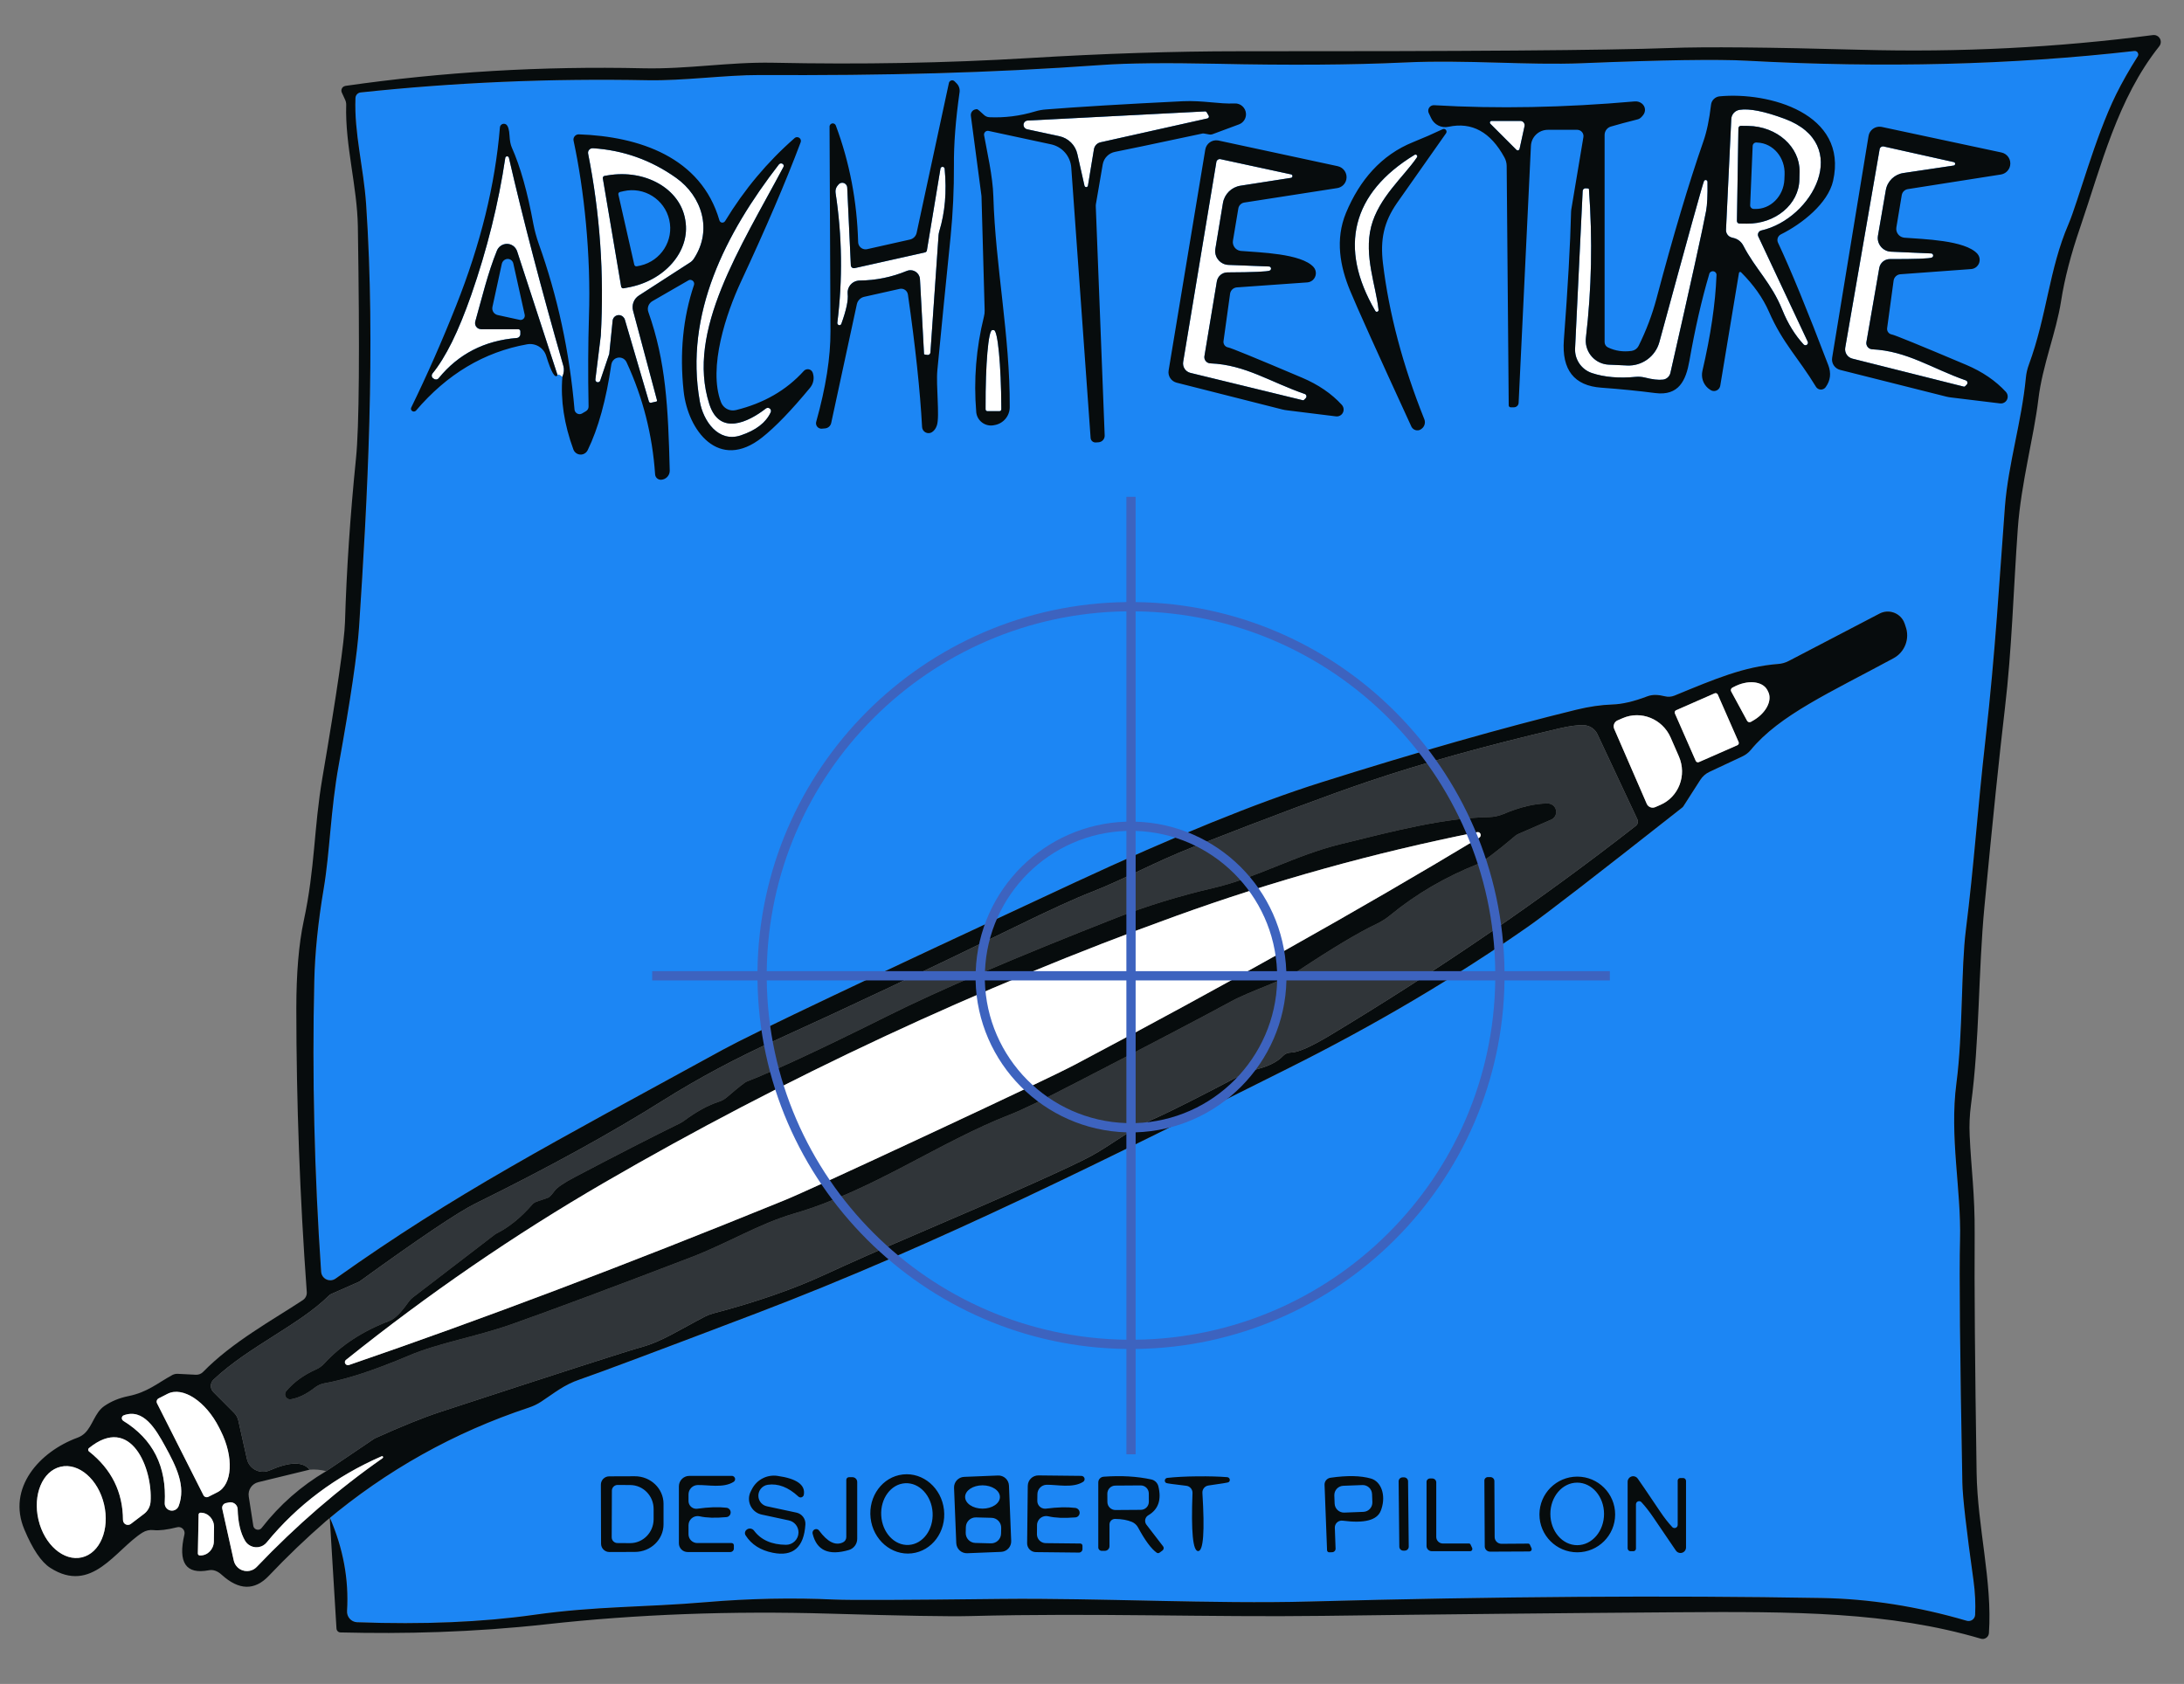 <?xml version="1.0" encoding="UTF-8"?>
<svg id="Calque_1" xmlns="http://www.w3.org/2000/svg" version="1.1" viewBox="0 0 236 182">
  <rect x="0" y="0" width="236" height="182" fill="#808080" stroke="none"/>
  <!-- Generator: Adobe Illustrator 29.8.2, SVG Export Plug-In . SVG Version: 2.1.1 Build 3)  -->
  <defs>
    <style>
      .st0 {
        fill: #303539;
      }

      .st1 {
        fill: #070c0d;
      }

      .st2 {
        fill: #1c86f4;
      }

      .st3 {
        fill: #3d63bf;
      }

      .st4 {
        fill: #fff;
      }
    </style>
  </defs>
  <path class="st2" d="M231.06,5.84c.01.09-.01.18-.06.25-.91,1.43-1.69,2.81-2.35,4.14-2.29,4.67-4.1,11.58-5.13,13.99-2.11,4.89-2.32,9.86-4.28,15.18-.17.46-.28.95-.33,1.45-.45,4.72-1.9,9.28-2.26,13.9-.6,7.94-1.03,15.71-2.09,25.07-.89,7.86-1.25,13.7-2.13,20.68-.53,4.16-.31,11.15-1.02,16.56-.77,5.8.53,11.55.39,16.93-.09,3.64-.01,12.39.25,26.26.03,1.5.43,5.01,1.2,10.54.18,1.3.24,2.55.18,3.74-.02.39-.36.69-.75.67-.05-.01-.11-.01-.16-.03-5.31-1.55-10.53-2.37-15.67-2.46-16.74-.29-35.18-.17-55.33.38-10.47.28-22.73-.39-33.35-.28-10.41.12-16.39.14-17.94.07-4.59-.21-9.24-.12-13.95.28-6.71.57-11.77.41-18.59,1.37-5.59.79-11.96,1.06-19.09.8-.63-.02-1.12-.55-1.1-1.19v-.03c.21-3.39-.41-6.75-1.85-10.06,6.44-5.34,13.61-9.31,21.52-11.93.46-.15.91-.37,1.32-.64,1.45-.95,2.43-1.81,4.18-2.4,2.04-.7,8.4-3.08,19.09-7.15,19.68-7.49,38.44-16.97,57.45-26.47,9.34-4.67,17.99-9.78,25.95-15.34,1.88-1.31,7.41-5.59,16.59-12.82.07-.05.12-.1.16-.17l1.82-2.84c.24-.38.58-.68.99-.87l3.56-1.67c.35-.16.66-.4.9-.69,3.11-3.79,8.6-6.22,15.45-9.93,1.22-.67,1.77-2.13,1.28-3.44l-.08-.25c-.32-1.02-1.41-1.58-2.43-1.25-.1.03-.2.07-.29.12l-9.83,5.13c-.36.18-.74.29-1.13.32-3.72.29-6.79,1.6-11.21,3.42-.33.14-.7.16-1.05.07-.66-.16-1.28-.22-1.89.01-1.45.55-2.7.85-3.77.88-1.21.04-2.5.23-3.87.56-8.03,1.97-17.24,4.59-27.63,7.87-6.93,2.19-15.79,5.79-26.59,10.81-22.15,10.29-34.81,16.31-37.99,18.05-18.75,10.27-28.84,15.49-41.89,24.76-.45.32-1.06.21-1.38-.24-.11-.14-.17-.32-.18-.5-.73-10.71-.98-21.17-.74-31.4.07-3.06.41-6.4,1.02-10.02.66-3.91.75-8.56,1.62-13.34,1.28-7.09,2.01-12.07,2.2-14.94.91-13.82,1.8-30.27.76-45.7-.28-4-1.3-7.66-1.15-11.46.01-.31.25-.57.56-.6,10.19-1.09,20.54-1.53,31.03-1.32,3.86.07,8.43-.57,12.02-.56,13.78.06,24.71-.21,37.06-1.09,2.83-.2,6.94-.24,12.35-.13,7.86.17,14.66.13,20.39-.14,6.65-.31,13.24.32,19.16.08,8.69-.35,14.61-.44,17.78-.27,14.73.8,28.69.45,41.87-1.05.21-.03.4.12.43.33Z"/>
  <path class="st1" d="M35.63,164c1.453,3.333,2.077,6.703,1.87,10.11-.039.634.438,1.179,1.067,1.218.011,0,.022.001.033.002,7.133.26,13.497-.007,19.09-.8,6.82-.96,11.88-.8,18.59-1.37,4.713-.4,9.363-.493,13.95-.28,1.553.073,7.533.05,17.94-.07,10.62-.11,22.88.56,33.35.28,20.147-.547,38.59-.673,55.33-.38,5.14.087,10.363.907,15.67,2.46.376.111.771-.104.882-.48.015-.052.025-.106.028-.16.06-1.193,0-2.44-.18-3.74-.773-5.527-1.173-9.04-1.2-10.54-.26-13.867-.343-22.62-.25-26.26.14-5.38-1.16-11.13-.39-16.93.71-5.41.49-12.4,1.02-16.56.88-6.98,1.24-12.82,2.13-20.68,1.06-9.36,1.49-17.13,2.09-25.07.36-4.62,1.81-9.18,2.26-13.9.046-.498.157-.985.33-1.45,1.96-5.32,2.17-10.29,4.28-15.18,1.03-2.41,2.84-9.32,5.13-13.99.66-1.333,1.443-2.713,2.35-4.14.112-.177.059-.412-.118-.524-.075-.047-.164-.067-.252-.056-13.18,1.5-27.137,1.85-41.87,1.05-3.167-.173-9.093-.083-17.78.27-5.92.24-12.51-.39-19.16-.08-5.733.267-12.53.313-20.39.14-5.407-.113-9.523-.07-12.35.13-12.35.88-23.28,1.15-37.06,1.09-3.59-.01-8.16.63-12.02.56-10.493-.207-20.837.233-31.03,1.32-.309.034-.547.289-.56.6-.15,3.8.87,7.46,1.15,11.46,1.04,15.43.15,31.88-.76,45.7-.187,2.873-.92,7.853-2.2,14.94-.87,4.78-.96,9.43-1.62,13.34-.613,3.62-.953,6.96-1.02,10.02-.24,10.227.007,20.693.74,31.4.037.545.51.957,1.055.92.182-.012.356-.075.505-.18,13.05-9.27,23.14-14.49,41.89-24.76,3.18-1.74,15.843-7.757,37.99-18.05,10.8-5.02,19.663-8.623,26.59-10.81,10.387-3.28,19.597-5.903,27.63-7.87,1.367-.333,2.657-.52,3.87-.56,1.067-.033,2.323-.327,3.77-.88.61-.23,1.23-.17,1.89-.01.35.091.719.066,1.05-.07,4.42-1.82,7.49-3.13,11.21-3.42.389-.026.774-.135,1.13-.32l9.83-5.13c.948-.487,2.112-.113,2.598.836.049.095.089.193.122.294l.08.25c.486,1.308-.059,2.773-1.28,3.44-6.85,3.71-12.34,6.14-15.45,9.93-.244.29-.551.525-.9.69l-3.56,1.67c-.405.189-.749.491-.99.87l-1.82,2.84c-.04.066-.094.124-.16.17-9.18,7.233-14.71,11.507-16.59,12.82-7.96,5.56-16.61,10.673-25.95,15.34-19.01,9.5-37.77,18.98-57.45,26.47-10.687,4.067-17.05,6.45-19.09,7.15-1.75.59-2.73,1.45-4.18,2.4-.411.272-.855.487-1.32.64-8.087,2.68-15.403,6.773-21.95,12.28-2.14,1.86-4.197,3.83-6.17,5.91-1.533,1.613-3.23,1.577-5.09-.11-.46-.42-.927-.583-1.4-.49-2.473.473-3.35-.82-2.63-3.88.076-.351-.143-.697-.488-.774-.096-.021-.196-.02-.292.004-1.093.273-1.943.377-2.55.31-.42-.052-.847.043-1.21.27-2.92,1.85-5.46,6.7-9.97,3.8-.967-.627-1.897-2.007-2.79-4.14-1.89-4.48,1.63-8.41,5.75-9.92.29-.106.556-.269.78-.48.85-.81,1.09-2.23,2.1-2.93.753-.52,1.623-.88,2.61-1.08,2.07-.42,3.12-1.39,4.75-2.28.177-.092.373-.137.57-.13l1.98.1c.293.012.577-.1.78-.31,3.17-3.25,7.58-5.64,10.78-7.76.285-.192.445-.52.42-.86-.747-10.267-1.123-20.48-1.13-30.64,0-3.827.267-6.987.8-9.48,1.24-5.75,1.08-9.99,2.02-15.48,1.567-9.18,2.38-14.787,2.44-16.82.167-5.62.563-11.523,1.19-17.71.34-3.313.407-11.657.2-25.03-.07-4.35-1.39-8.77-1.26-13.15.007-.204-.038-.406-.13-.59l-.34-.74c-.123-.253-.013-.559.246-.683.049-.023.101-.039.154-.047,10.527-1.513,21.243-2.147,32.15-1.9,4.85.11,9.24-.69,14.03-.6,9.56.2,18.757.033,27.59-.5,8.153-.493,15.753-.74,22.8-.74,24.38.013,39.883-.103,46.51-.35,3.873-.147,10.757-.083,20.65.19,10.68.293,21.207-.237,31.58-1.59.411-.051.786.241.836.652.025.199-.032.4-.156.558-4.53,5.69-6.26,12.89-8.56,19.61-1,2.913-1.683,5.553-2.05,7.92-.54,3.45-2.02,6.94-2.46,10.65-.48,4.03-1.87,9.05-2.22,13.96-.49,6.93-.64,13.04-1.39,19.39-.593,5.02-1.33,12.157-2.21,21.41-.68,7.14-.52,14.51-1.46,21.47-.146,1.098-.193,2.206-.14,3.31.16,3.62.57,6.29.54,10.68-.04,5.527.03,14.117.21,25.77.09,5.87,1.72,11.79,1.33,17.34-.03.374-.359.653-.733.623-.043-.004-.086-.011-.127-.023-9.9-2.92-20.22-2.95-32.81-2.86-12.88.093-25.657.223-38.33.39-12.27.16-24.57-.33-38.06.02-2.24.06-7.307-.027-15.2-.26-10.693-.313-20.903.07-30.63,1.15-7.96.88-15.44,1.05-22.24.88-.228-.005-.415-.187-.43-.42l-.73-12.01ZM187.07,74.73l1.72,3.17c.079.141.256.195.4.12l.14-.08c1.474-.797,2.244-2.233,1.72-3.21l-.08-.16c-.529-.975-2.154-1.118-3.63-.32l-.14.07c-.148.074-.208.254-.134.403.001.002.003.005.004.007ZM185.621,75.069c-.058-.131-.211-.191-.343-.133h0l-4.157,1.825c-.132.058-.191.211-.134.343,0,0,0,0,0,0l2.251,5.128c.058.131.211.191.343.134h0l4.157-1.825c.132-.058.191-.211.134-.343,0,0,0,0,0,0l-2.251-5.128ZM174.43,78.78l3.51,8.08c.149.357.559.525.916.376.005-.002.01-.004.014-.006l.55-.24c1.985-.863,2.88-3.204,2-5.23l-.89-2.04c-.883-2.024-3.206-2.964-5.19-2.1l-.55.24c-.353.155-.514.567-.36.92ZM33.45,158.84l-5.54,1.35c-.695.168-1.144.844-1.03,1.55l.49,3.16c.043.278.304.469.582.425.13-.02.248-.09.328-.195,1.933-2.487,4.257-4.53,6.97-6.13l5.16-3.49c.033-.026.067-.047.1-.06,2.907-1.313,5.26-2.263,7.06-2.85,12.953-4.247,20.24-6.593,21.86-7.04,2.06-.57,4-1.83,6.71-3.25.279-.146.578-.264.89-.35,4.673-1.227,8.713-2.63,12.12-4.21,2.8-1.293,6.033-2.723,9.7-4.29,10.533-4.507,16.883-7.347,19.05-8.52,2.03-1.09,4.34-2.94,6.71-3.98,1.853-.82,5.127-2.47,9.82-4.95.298-.159.615-.274.94-.34,1.533-.34,2.623-.857,3.27-1.55.218-.23.521-.36.84-.36.767,0,2.217-.643,4.35-1.93,11.84-7.14,22.82-14.667,32.94-22.58.21-.164.276-.455.16-.7l-4.31-9.19c-.269-.577-.84-.955-1.48-.98-.653-.027-1.527.087-2.62.34-8.16,1.92-15.083,3.847-20.77,5.78-4.26,1.447-10.517,3.787-18.77,7.02-4.38,1.72-7.42,3.48-11.06,4.9-1.753.68-4.503,1.937-8.25,3.77-9.147,4.48-17.78,8.563-25.9,12.25-4.307,1.96-8.32,4.107-12.04,6.44-5.64,3.553-12.433,7.29-20.38,11.21-1.833.9-5.997,3.7-12.49,8.4-.026.02-.057.037-.09.05l-2.99,1.32c-.086.04-.164.094-.23.16-3.23,3.2-8.67,5.5-12.47,9.08-.378.356-.399.947-.048,1.322.009.01.018.019.028.028l2.23,2.24c.229.228.388.516.46.83l.93,4.15c.211.96,1.16,1.568,2.12,1.357.113-.025.224-.061.33-.107,2.18-.953,3.62-.98,4.32-.08ZM16.97,151.67l5.01,9.92c.098.198.337.28.536.182.001,0,.003-.001.004-.002l.97-.49c1.632-.829,1.793-3.8.36-6.64l-.17-.34c-1.434-2.846-3.926-4.485-5.564-3.663-.002,0-.004.002-.006.003l-.96.49c-.198.098-.28.337-.182.536,0,.001.001.003.002.004ZM13.32,153.56c3.207,1.973,4.7,4.937,4.48,8.89-.021.43.311.796.741.817.339.016.65-.189.769-.507.8-2.14-.26-4.26-1.48-6.48-1.01-1.84-2.33-4.09-4.45-3.32-.173.059-.262.249-.199.425.026.072.075.133.139.175ZM15.56,163.62c.419-.317.678-.803.71-1.33.24-3.56-2.11-9.49-6.66-5.78-.097.082-.11.227-.028.324.011.013.024.025.038.036,2.433,1.92,3.657,4.39,3.67,7.41.001.293.24.529.532.528.115,0,.226-.038.318-.108l1.42-1.08ZM41.35,157.59c.05-.041.061-.116.025-.168-.031-.044-.087-.058-.135-.032-4.967,2.167-9.107,5.27-12.42,9.31-.5.612-1.401.702-2.012.202-.131-.107-.242-.237-.328-.382-.493-.833-.76-1.97-.8-3.41-.012-.425-.37-.759-.801-.747-.047.001-.093.007-.139.017l-.33.07c-.28.064-.455.342-.392.622,0,.003.001.005.002.008l1.24,5.58c.176.787.957,1.282,1.744,1.106.281-.063.537-.208.736-.416,4.3-4.507,8.837-8.427,13.61-11.76ZM6.551,158.523c-1.957.459-3.03,3.024-2.395,5.728.634,2.705,2.735,4.525,4.692,4.066,1.957-.459,3.03-3.024,2.395-5.728-.634-2.705-2.735-4.525-4.692-4.066ZM21.46,163.7l-.08,4.19c-.006.116.084.214.2.22.003,0,.007,0,.01,0h.04c.801.016,1.463-.661,1.48-1.511,0-.003,0-.006,0-.009l.02-1.54c.012-.847-.622-1.544-1.42-1.56h-.04c-.116,0-.21.094-.21.21Z"/>
  <path class="st4" d="M108.2,44.04v.2c0,.11-.09.2-.2.2h-1.3c-.11,0-.2-.09-.2-.2v-.24c-.02-4.61.3-8.34.72-8.32h.18c.42.02.78,3.76.8,8.36ZM195.208,37.288c.135-.062.195-.223.132-.358l-5.34-11.37c-.012-.027-.022-.055-.029-.084-.06-.253.096-.506.349-.566,5.55-1.25,9.91-9.33,2.53-12.07-2.193-.813-3.817-1.137-4.87-.97-.5.076-.876.49-.9.99l-.57,11.98c-.016.389.243.735.62.83.2.053.31.083.33.09.391.128.718.404.91.77,1.31,2.54,3.04,4.03,4.22,6.95.6,1.487,1.37,2.737,2.31,3.75.08.083.203.106.308.058ZM188.12,13.6l.78.01s.006,0,.009,0c3.109.05,5.594,2.266,5.551,4.95l-.02.84c-.043,2.681-2.594,4.816-5.7,4.77l-.78-.01h0c-.149,0-.27-.121-.27-.27l.16-10.02c0-.149.121-.27.27-.27ZM114.47,14.72c.973.206,1.736.965,1.95,1.94l.77,3.42c.018.07.075.124.146.138.103.021.203-.045.224-.148l.65-3.94c.061-.369.341-.666.71-.75l11.55-2.58c.023-.004.045-.013.066-.025.094-.058.123-.185.064-.285l-.21-.36c-.038-.062-.108-.097-.18-.09l-19.16.99c-.217.006-.399.16-.441.372-.052.256.115.511.371.568l3.49.75ZM163.959,16.247c.107.026.215-.04.241-.147l.54-2.47c.006-.03.009-.06.009-.091,0-.26-.205-.47-.459-.469h-3.11c-.051-.002-.1.019-.136.056-.069.072-.066.186.006.254l2.82,2.82c.025.023.056.039.089.047ZM204.32,27.2c-.061-.003-.123-.01-.183-.02-.805-.139-1.346-.905-1.207-1.71l.85-4.93c.168-.958.934-1.7,1.9-1.84l5.44-.81c.071-.014.128-.068.146-.138.027-.102-.034-.205-.136-.232l-7.58-1.69c-.008-.002-.016-.003-.024-.004-.202-.029-.389.107-.416.304l-3.72,21.46c-.084.53.25,1.037.77,1.17l12.06,3.03c.044.007.089-.008.12-.04l.18-.18c.032-.032.056-.071.071-.114.048-.146-.028-.301-.171-.346-3.7-1.3-6.35-3.18-10.11-3.36-.023-.001-.046-.003-.068-.007-.366-.056-.617-.397-.562-.763l1.39-8.01c.093-.562.581-.973,1.15-.97,2.787.007,4.3-.05,4.54-.17.085-.038.139-.123.136-.216-.004-.127-.109-.227-.236-.224l-4.34-.19ZM63.94,16.03c.02-.01.04-.01.06,0-.04-.01-.08,0-.11.02.01-.01.03-.02.05-.02ZM74.99,27.94c-.11.18-.26.33-.44.44l-5.51,3.56c-.55.35-.8,1.02-.63,1.65l2.59,9.69c.01.05-.02.11-.08.12l-.57.13c-.1.02-.2-.04-.23-.13l-2.6-8.86c-.03-.1-.08-.19-.15-.25-.02-.03-.05-.07-.09-.09-.05-.04-.1-.07-.16-.09-.06-.03-.12-.05-.19-.05-.06-.01-.12-.01-.19.01-.02,0-.04,0-.06.01q-.01,0-.02.01c-.06.02-.1.04-.15.07-.01,0-.03.01-.04.03-.04.03-.09.06-.12.11-.04.05-.08.11-.1.17-.03.06-.04.12-.05.19l-.36,3.54v.03l-.97,2.87c-.03.15-.18.24-.33.21-.14-.04-.23-.18-.2-.33l.52-4.21v-.01l.06-.48c.37-6.63-.08-13.19-1.37-19.68-.01-.06-.01-.12,0-.17,0-.05.02-.08.04-.12.01-.05.04-.09.08-.12.02-.04.06-.07.09-.08.02-.02.03-.03.05-.03.02-.02.05-.03.08-.03.03-.02.07-.03.11-.02.02-.01.04-.01.06-.01,3.29.21,6.3,1.28,9.01,3.21,2.78,1.98,3.94,5.63,1.92,8.71ZM74.06,23.84l-.02-.12c-.56-3.32-4.3-5.45-8.35-4.77l-.36.06c-.12.02-.21.14-.19.26l1.98,11.7c.02.12.14.21.26.19l.37-.07c4.05-.69,6.87-3.93,6.31-7.25ZM153.11,17.01c.048-.065.05-.154.004-.221-.059-.087-.178-.109-.264-.049-3.38,2.067-5.433,4.533-6.16,7.4-.72,2.867-.083,6.013,1.91,9.44.036.09.134.14.227.114.101-.028.161-.133.133-.234-.26-2.5-1.59-5.79-.8-8.95.8-3.15,3.54-5.42,4.95-7.5ZM60.88,39.56c-2.387-8.32-4.35-15.827-5.89-22.52-.021-.075-.083-.131-.16-.144-.109-.018-.212.055-.23.164-.733,4.927-1.963,9.877-3.69,14.85-1.367,3.913-2.76,6.733-4.18,8.46,0,0,0,0,0,0-.124.156-.101.379.05.499l.09.06c.161.131.396.108.53-.05,2.133-2.62,4.947-4.07,8.44-4.35.22-.016.391-.199.39-.42v-.3c0-.127-.103-.23-.23-.23h-4c-.063,0-.125-.008-.185-.025-.351-.099-.554-.464-.455-.815.69-2.43,1.35-5.24,2.34-7.66.129-.319.393-.565.721-.67.61-.196,1.263.14,1.459.75l4.37,13.39c.06-.133.233-.073.52.18.173-.433.21-.823.11-1.17ZM137.346,29.024c-.004-.127-.109-.227-.236-.224l-4.37-.17c-.061-.002-.121-.009-.181-.018-.812-.133-1.362-.9-1.229-1.712l.82-4.96c.162-.966.928-1.72,1.9-1.87l5.46-.85c.071-.014.128-.068.146-.138.027-.102-.034-.205-.136-.232l-7.64-1.65s-.009-.002-.013-.002c-.201-.034-.393.101-.427.302l-3.59,21.62c-.084.539.255,1.052.78,1.18l12.16,2.96c.044.007.089-.008.12-.04l.18-.18c.032-.032.056-.071.071-.114.049-.146-.028-.301-.171-.346-3.74-1.29-6.42-3.16-10.2-3.31-.03,0-.06-.004-.089-.009-.365-.061-.611-.406-.551-.771l1.34-8.07c.093-.567.581-.982,1.15-.98,2.807-.013,4.33-.08,4.57-.2.085-.038.139-.123.136-.216ZM83.238,44.204c-.117-.147-.331-.171-.478-.054-1.9,1.48-5,2.98-6.11-.47-2.54-7.91,3.36-16.9,8.01-25.64.062-.111.027-.251-.08-.32l-.01-.01c-.133-.091-.314-.06-.41.07-5.76,7.45-10.22,16.15-8.54,25.61.37,2.09,1.98,4.47,4.41,3.67,1.66-.553,2.743-1.387,3.25-2.5.055-.117.039-.255-.042-.356ZM101.42,25.42c.013-.146.04-.29.08-.43.62-2.033.813-4.273.58-6.72h0c.006-.127-.093-.234-.22-.24-.127-.006-.234.093-.24.22l-1.46,8.81c-.018.11-.101.197-.21.22l-7.61,1.7c-.019.004-.038.007-.058.007-.182.007-.335-.135-.342-.317l-.39-8.4c-.008-.15-.077-.291-.191-.388-.226-.193-.561-.167-.749.058l-.14.17c-.153.211-.218.473-.18.73.713,4.667.777,9.353.19,14.06-.004.097.053.189.142.228.115.05.244-.003.288-.118.54-1.487.77-2.57.69-3.25-.004-.039-.007-.078-.007-.118-.012-.718.56-1.31,1.277-1.322,1.76-.013,3.467-.36,5.12-1.04.105-.043.216-.069.329-.076.568-.035,1.056.398,1.091.966l.44,8.09c0,.024.022.045.05.05l.3.05c.008.002.017.003.026.003.16.014.3-.104.314-.263l.88-12.68ZM184.415,19.485c-.094-.058-.217-.029-.275.065-.1.147-1.71,5.953-4.83,17.42-.425,1.558-1.877,2.61-3.49,2.53l-2-.09c-.057-.003-.114-.008-.171-.014-1.426-.168-2.446-1.459-2.279-2.886.62-5.253.73-10.607.33-16.06-.005-.046-.044-.08-.09-.08l-.27-.02s0,0,0,0c-.171-.005-.314.124-.319.29l-.82,17.03c-.053,1.191.69,2.272,1.82,2.65,1.34.447,2.923.583,4.75.41.325-.027.645-.003.95.07.833.213,1.493.29,1.98.23.391-.048.711-.336.8-.72,2.207-9.707,3.493-15.547,3.86-17.52.12-.627.17-1.67.15-3.13.002-.071-.034-.137-.095-.175Z"/>
  <path class="st1" d="M97.22,31.22l-3.84.86c-.396.091-.704.403-.79.8l-2.77,12.83c-.065.321-.334.561-.66.59l-.33.03c-.324.035-.615-.2-.65-.524-.008-.076-.001-.153.02-.226,1.04-3.707,1.553-6.973,1.54-9.8-.027-6.873-.06-14.233-.1-22.08-.008-.193.142-.356.336-.364.154-.006.294.089.344.234,1.487,3.98,2.29,8.18,2.41,12.6.012.442.38.79.821.778.05-.001.1-.007.149-.018l4.63-1.04c.359-.08.64-.361.72-.72l3.49-16.21c.044-.194.237-.315.431-.271.064.014.122.046.169.091l.23.23c.252.252.371.607.32.96-.427,2.987-.63,5.627-.61,7.92.013,2.56-.107,5.123-.36,7.69-.48,4.7-.957,9.51-1.43,14.43-.16,1.65.27,5-.05,5.96-.107.327-.28.57-.52.73-.324.211-.758.119-.968-.205-.065-.1-.104-.215-.112-.335-.213-3.947-.723-8.72-1.53-14.32-.057-.405-.431-.687-.836-.63-.018.003-.036.006-.054.01ZM100.54,38.1l.88-12.68c.013-.146.04-.29.08-.43.62-2.033.813-4.273.58-6.72.006-.127-.093-.234-.22-.24-.127-.006-.234.093-.24.22h0l-1.46,8.81c-.018.11-.101.197-.21.22l-7.61,1.7c-.178.039-.354-.074-.393-.252-.004-.019-.007-.038-.007-.058l-.39-8.4c-.015-.297-.266-.529-.559-.517-.148.006-.286.074-.381.187l-.14.17c-.153.211-.218.473-.18.73.713,4.667.777,9.353.19,14.06-.006.125.09.235.212.246.095.008.183-.046.218-.136.54-1.487.77-2.57.69-3.25-.077-.714.438-1.355,1.152-1.433.039-.004.078-.007.118-.007,1.76-.013,3.467-.36,5.12-1.04.526-.216,1.128.035,1.344.561.043.105.069.216.076.329l.44,8.09c0,.024.022.045.05.05l.3.05c.158.028.308-.077.337-.234.002-.009.003-.017.003-.026ZM187.91,29.5l-2.02,12.18c-.06.376-.414.633-.79.573-.113-.018-.219-.064-.31-.133l-.23-.17c-.525-.462-.755-1.175-.6-1.86.9-3.867,1.407-7.303,1.52-10.31.036-.218-.112-.424-.33-.46-.218-.036-.424.112-.46.33-.813,2.753-1.527,5.877-2.14,9.37-.37,2.08-1.13,3.79-3.69,3.46-1.787-.233-3.727-.427-5.82-.58-2.94-.207-4.29-1.927-4.05-5.16.433-5.707.693-10.337.78-13.89,0-.067.007-.134.02-.2l1.31-7.83c.061-.371-.19-.72-.561-.781-.036-.006-.072-.009-.109-.009h-3.17c-.98-.001-1.787.766-1.83,1.74l-1.33,27.77c-.011.268-.236.48-.51.48h-.35c-.116,0-.21-.094-.21-.21h0s-.22-25.89-.22-25.89c-.006-.315-.089-.624-.24-.9-1.5-2.753-3.513-3.86-6.04-3.32-.765.171-1.546-.216-1.88-.93l-.26-.55c-.139-.301-.007-.657.294-.796.089-.041.188-.06.286-.054,6.807.4,14.033.263,21.68-.41.555-.047,1.048.32,1.101.82.006.06.006.12,0,.18-.02.2-.11.39-.27.57-.167.207-.34.33-.52.37-1.14.287-2.107.547-2.9.78-.398.12-.671.49-.67.91v22.38c0,.251.145.478.37.58.793.38,1.65.503,2.57.37.314-.051.585-.247.73-.53.827-1.667,1.473-3.377,1.94-5.13,1.807-6.813,3.493-12.47,5.06-16.97.367-1.04.643-2.36.83-3.96.051-.49.445-.875.94-.92,5.29-.5,13.9,1.83,12.25,9.14-.55,2.42-3.34,4.64-5.64,5.78-.331.166-.469.566-.31.9,1.367,2.907,3.177,7.317,5.43,13.23.333.867.24,1.66-.28,2.38-.203.283-.597.347-.879.144-.069-.049-.127-.112-.171-.184-1.91-3.15-3.58-4.68-5.08-8.11-.647-1.48-1.65-2.9-3.01-4.26-.056-.052-.144-.053-.195-.002-.02.02-.032.045-.035.072ZM194.9,37.23c.103.108.274.111.382.008.083-.08.106-.203.058-.308l-5.34-11.37c-.106-.237,0-.515.236-.621.027-.012.055-.022.084-.029,5.55-1.25,9.91-9.33,2.53-12.07-2.193-.813-3.817-1.137-4.87-.97-.5.076-.876.49-.9.99l-.57,11.98c-.016.389.243.735.62.83.2.053.31.083.33.09.391.128.718.404.91.77,1.31,2.54,3.04,4.03,4.22,6.95.6,1.487,1.37,2.737,2.31,3.75ZM164.2,16.1l.54-2.47c.05-.255-.112-.502-.361-.551-.029-.006-.059-.009-.089-.009h-3.11c-.099-.003-.182.075-.186.174-.002.051.019.1.056.136l2.82,2.82c.081.075.208.07.283-.011.023-.025.039-.056.047-.089ZM184.14,19.55c-.1.147-1.71,5.953-4.83,17.42-.425,1.558-1.877,2.61-3.49,2.53l-2-.09c-1.434-.073-2.537-1.295-2.464-2.729.003-.057.008-.114.014-.171.62-5.253.73-10.607.33-16.06-.005-.046-.044-.08-.09-.08l-.27-.02c-.171-.006-.314.124-.32.289,0,0,0,0,0,0l-.82,17.03c-.053,1.191.69,2.272,1.82,2.65,1.34.447,2.923.583,4.75.41.325-.027.645-.003.95.07.833.213,1.493.29,1.98.23.391-.048.711-.336.8-.72,2.207-9.707,3.493-15.547,3.86-17.52.12-.627.17-1.67.15-3.13.003-.11-.085-.202-.195-.205-.071-.002-.137.034-.175.095ZM133.42,11.18c-1.71.08-3.41-.34-5.6-.24-6.35.31-11.29.61-14.82.89-.39.03-.78.1-1.17.22-1.63.49-3.27.69-4.92.62-.21-.01-.42-.1-.57-.24-.44-.41-.68-.61-.72-.62-.05-.01-.11-.01-.16,0-.35.04-.59.35-.55.7l1.14,8.62c.01.03.01.07.01.11l.34,12.29c.01.23-.02.47-.08.7-.84,3.4-1.12,6.83-.83,10.28,0,.04.01.07.01.11.13.88.95,1.48,1.82,1.35l.1-.02c.97-.14,1.69-.97,1.69-1.95.04-7.72-1.55-15.22-1.77-22.78-.06-2.17-.69-4.85-1-6.6-.01-.05-.01-.1,0-.15.05-.23.27-.37.49-.32l6.75,1.45c1.2.26,2.09,1.28,2.18,2.51l2.09,29.22c.02.29.27.51.56.49l.3-.02c.38-.03.67-.35.66-.73l-.96-24.71c-.01-.1,0-.2.01-.29l.74-4.31c.12-.68.65-1.22,1.34-1.35.65-.12,3.81-.78,9.49-1.99.01-.01.23.03.66.11.15.03.3.01.44-.05l2.8-1.04c.47-.18.77-.64.75-1.14-.03-.64-.57-1.15-1.22-1.12ZM106.5,44c-.02-4.61.3-8.34.72-8.32h.18c.42.02.78,3.76.8,8.36v.2c0,.11-.09.2-.2.2h-1.3c-.11,0-.2-.09-.2-.2v-.24ZM130.47,12.8l-11.55,2.58c-.37.08-.65.38-.71.75l-.65,3.94c-.01.07-.07.13-.14.15-.1.02-.2-.04-.23-.14l-.77-3.42c-.21-.98-.98-1.73-1.95-1.94l-3.49-.75c-.21-.05-.37-.23-.38-.45-.01-.26.19-.48.45-.49l19.16-.99c.07-.01.14.03.18.09l.21.36c.01.02.02.04.03.07.02.11-.05.22-.16.24ZM87.84,40.34l-.01-.04c-.03-.09-.09-.18-.16-.25-.24-.21-.6-.19-.81.04-1.88,2.08-4.32,3.49-7.33,4.23-.68.17-1.37-.2-1.62-.85-1.43-3.74.6-9.69,2.15-13.01,2.71-5.82,4.87-10.85,6.46-15.09.05-.14.02-.29-.07-.4-.15-.17-.41-.2-.58-.05-2.95,2.58-5.45,5.57-7.52,8.98-.05.07-.12.13-.2.15-.18.05-.36-.05-.41-.23-1.98-6.85-8.69-9.07-15.18-9.3-.05,0-.1,0-.14.01-.31.07-.51.37-.44.68,1.13,5.24,1.89,12.33,1.66,19.03-.09,2.94-.11,6.17-.04,9.68.01.22-.11.43-.3.53l-.39.23c-.07.04-.15.07-.24.08-.3.02-.57-.21-.59-.51-.54-6.25-1.83-12.21-3.86-17.89-.25-.71-.45-1.43-.59-2.17-.63-3.43-1.4-6.18-2.33-8.26-.13-.3-.21-.71-.24-1.24-.03-.67-.16-1.09-.37-1.24-.06-.04-.13-.07-.21-.07-.23-.02-.44.15-.46.39-.51,6.19-2.09,12.61-4.74,19.28-1.51,3.81-3.13,7.48-4.85,11.01-.05.12-.02.25.07.33.12.12.32.12.44,0,3.37-3.96,7.37-6.35,12.02-7.18.91-.16,1.79.38,2.06,1.25.55,1.79.96,2.49,1.23,2.09l-4.37-13.39c-.03-.08-.06-.16-.11-.23-.03-.07-.08-.12-.13-.18-.06-.08-.13-.14-.21-.19-.06-.04-.13-.08-.21-.12h-.01c-.25-.1-.52-.11-.77-.03-.03.01-.06.02-.09.03-.3.12-.53.34-.65.64-.99,2.42-1.65,5.23-2.34,7.66-.03.11-.03.22-.01.32.01.04.02.08.04.12.01.04.03.08.06.11.02.03.04.06.07.08.03.04.07.08.11.1.05.04.11.06.18.08.07.02.13.03.19.03h4c.13,0,.23.1.23.23v.3c0,.22-.17.4-.39.42-3.49.28-6.31,1.73-8.44,4.35-.13.16-.37.18-.53.05l-.09-.06c-.15-.12-.17-.34-.05-.5.71-.87,1.41-2,2.11-3.41.7-1.41,1.38-3.1,2.07-5.05,1.73-4.97,2.96-9.92,3.69-14.85.01-.07.06-.13.13-.15l.01-.01c.03-.01.06-.01.09,0,.04,0,.08.02.1.05.03.02.05.05.06.09,1.54,6.69,3.5,14.2,5.89,22.52.1.35.06.74-.11,1.17-.21,2.51.19,5.13,1.19,7.85.07.2.22.36.41.46.42.21.92.04,1.13-.38,1.15-2.36,2-5.45,2.56-9.28.05-.29.23-.54.5-.66.43-.2.94-.01,1.14.42,1.77,3.82,2.8,7.86,3.09,12.13,0,.04.01.08.02.12.09.33.43.53.76.44l.06-.01c.44-.11.75-.51.74-.97-.17-6.86-.42-11.8-2.31-17.13-.16-.44.02-.93.43-1.17l3.9-2.25c.1-.06.22-.07.33-.03.22.07.34.31.27.53-1.19,3.54-1.56,7.36-1.12,11.46.46,4.3,3.82,8.7,8.47,5.03,1.43-1.13,3.17-2.93,5.2-5.39.36-.44.47-1.02.3-1.56ZM56.16,34.57l-2.38-.52c-.4-.09-.65-.47-.57-.87l1.02-4.69c.06-.24.25-.43.49-.49.34-.08.68.14.75.48l1.23,5.54c.01.06.01.13,0,.19-.05.25-.29.41-.54.36ZM74.99,27.94c-.11.18-.26.33-.44.44l-5.51,3.56c-.55.35-.8,1.02-.63,1.65l2.59,9.69c.01.05-.02.11-.08.12l-.57.13c-.1.02-.2-.04-.23-.13l-2.6-8.86c-.03-.1-.08-.19-.15-.25-.03-.04-.06-.07-.09-.09-.05-.04-.1-.07-.16-.09-.06-.03-.12-.05-.19-.05-.07-.01-.13,0-.19.01-.02,0-.04,0-.06.01q-.01,0-.02.01c-.05.01-.1.04-.15.07-.01,0-.03.01-.04.03-.05.03-.09.07-.12.11-.05.05-.08.11-.1.17-.03.06-.05.12-.05.19l-.36,3.54v.03l-.97,2.87c-.03.15-.18.24-.33.21-.14-.04-.23-.18-.2-.33l.52-4.21v-.01l.06-.48c.37-6.63-.08-13.19-1.37-19.68-.01-.06-.01-.12,0-.17,0-.05.02-.08.04-.12.01-.05.04-.09.08-.12.02-.04.05-.07.09-.08.02-.02.03-.03.05-.03.03-.02.05-.03.08-.03.03-.02.07-.03.11-.02.02-.01.04-.01.06-.01,3.29.21,6.3,1.28,9.01,3.21,2.78,1.98,3.94,5.63,1.92,8.71ZM83.28,44.56c-.51,1.11-1.59,1.95-3.25,2.5-2.43.8-4.04-1.58-4.41-3.67-1.68-9.46,2.78-18.16,8.54-25.61.1-.13.28-.16.41-.07l.01.01c.11.07.14.21.08.32-4.65,8.74-10.55,17.73-8.01,25.64,1.11,3.45,4.21,1.95,6.11.47.14-.11.32-.09.44.02.02.02.04.04.06.07.02.02.03.04.03.06.01.04.02.07.02.11,0,.05-.01.1-.03.15ZM216.12,43.6l-5.27-.64c-.186-.02-.374-.053-.56-.1l-11.44-2.88c-.592-.149-.971-.723-.87-1.32l3.93-23.95c.101-.655.714-1.104,1.369-1.003.024.004.048.008.071.013l12.92,2.76c.654.136,1.074.777.938,1.431-.103.493-.5.871-.998.949l-10.06,1.58c-.333.055-.595.317-.65.65l-.58,3.48c-.09.523.261,1.019.784,1.108.032.005.064.009.096.012,2.02.16,6.53.26,7.87,1.73.366.413.328,1.045-.085,1.412-.163.144-.368.231-.585.248l-7.65.56c-.372.029-.676.316-.73.69l-.7,5.14c-.042.327.184.629.51.68.293.047,2.963,1.137,8.01,3.27,1.767.747,3.207,1.727,4.32,2.94.274.309.25.783-.054,1.057-.159.144-.373.21-.586.183ZM208.66,27.39l-4.34-.19c-.817-.038-1.448-.73-1.41-1.547.003-.061.01-.123.02-.183l.85-4.93c.168-.958.934-1.7,1.9-1.84l5.44-.81c.103-.021.169-.121.148-.224-.014-.071-.068-.128-.138-.146l-7.58-1.69c-.2-.042-.395.082-.436.277-.002.008-.003.015-.004.023l-3.72,21.46c-.084.53.25,1.037.77,1.17l12.06,3.03c.044.007.089-.008.12-.04l.18-.18c.109-.109.114-.284.01-.392-.03-.032-.068-.055-.11-.068-3.7-1.3-6.35-3.18-10.11-3.36-.37-.018-.655-.332-.637-.702.001-.023.003-.046.007-.068l1.39-8.01c.093-.562.581-.973,1.15-.97,2.787.007,4.3-.05,4.54-.17.116-.052.168-.188.116-.304-.038-.085-.123-.139-.216-.136ZM187.85,13.87c0-.149.121-.27.27-.27l.78.01c3.109.045,5.598,2.258,5.56,4.942,0,.003,0,.005,0,.008l-.02.84c-.043,2.681-2.594,4.816-5.7,4.77l-.78-.01c-.149,0-.27-.121-.27-.27h0s.16-10.02.16-10.02ZM189.39,15.78l-.27,6.39c-.011.215.154.399.369.41,0,0,0,0,.001,0h.12c1.694.073,3.131-1.358,3.21-3.195,0-.002,0-.003,0-.005l.02-.51c.079-1.837-1.23-3.386-2.924-3.46-.002,0-.004,0-.006,0l-.12-.01c-.215-.006-.394.164-.4.38h0ZM155.9,13.96c.146-.07.318-.005.385.145.043.096.033.208-.025.295-3.293,4.68-5.063,7.197-5.31,7.55-1.41,2.04-1.82,3.93-1.51,6.51.653,5.42,2.143,11.037,4.47,16.85.163.407,0,.872-.38,1.09l-.02.02c-.34.196-.776.075-.974-.27-.009-.016-.018-.033-.026-.05-3.707-8.067-5.917-12.97-6.63-14.71-1.06-2.57-1.63-5.49-.43-8.39,1.47-3.52,3.8-6.25,7.25-7.64,1.127-.453,2.193-.92,3.2-1.4ZM146.69,24.14c-.72,2.867-.083,6.013,1.91,9.44.038.098.149.146.246.107.09-.036.14-.134.114-.227-.26-2.5-1.59-5.79-.8-8.95.8-3.15,3.54-5.42,4.95-7.5.063-.084.045-.203-.039-.266-.065-.048-.154-.05-.221-.004-3.38,2.067-5.433,4.533-6.16,7.4ZM144.36,45l-5.25-.65c-.186-.02-.374-.053-.56-.1l-11.4-2.89c-.592-.149-.971-.723-.87-1.32l3.96-23.87c.106-.654.723-1.098,1.377-.992.021.003.042.007.063.012l12.87,2.77c.651.142,1.069.784.933,1.434-.102.49-.498.863-.993.936l-10.03,1.56c-.335.052-.598.315-.65.65l-.58,3.47c-.085.523.271,1.016.795,1.101.025.004.05.007.075.009,2.01.17,6.51.27,7.84,1.74.366.413.328,1.045-.085,1.412-.163.144-.368.231-.585.248l-7.62.54c-.375.03-.679.317-.73.69l-.71,5.12c-.042.327.184.629.51.68.293.047,2.953,1.137,7.98,3.27,1.76.747,3.193,1.727,4.3,2.94.274.309.25.783-.054,1.057-.159.144-.373.21-.586.183ZM137.11,28.8l-4.37-.17c-.822-.033-1.462-.727-1.428-1.549.002-.061.009-.121.018-.181l.82-4.96c.162-.966.928-1.72,1.9-1.87l5.46-.85c.103-.021.169-.121.148-.224-.014-.071-.068-.128-.138-.146l-7.64-1.65c-.2-.042-.396.087-.438.287,0,.004-.002.009-.002.013l-3.59,21.62c-.084.539.255,1.052.78,1.18l12.16,2.96c.044.007.089-.008.12-.04l.18-.18c.109-.109.114-.284.01-.392-.03-.032-.068-.055-.11-.068-3.74-1.29-6.42-3.16-10.2-3.31-.37-.012-.66-.321-.649-.691,0-.03.004-.06.009-.089l1.34-8.07c.093-.567.581-.982,1.15-.98,2.807-.013,4.33-.08,4.57-.2.116-.052.168-.188.116-.304-.038-.085-.123-.139-.216-.136ZM74.06,23.84l-.02-.12c-.56-3.32-4.3-5.45-8.35-4.77l-.36.06c-.12.02-.21.14-.19.26l1.98,11.7c.02.12.14.21.26.19l.37-.07c4.05-.69,6.87-3.93,6.31-7.25ZM69.21,28.7l-.39.08c-.13.03-.25-.05-.28-.17l-1.72-7.59c-.03-.12.05-.24.17-.27l.39-.09c2.22-.51,4.43.88,4.94,3.1v.01c.51,2.21-.89,4.42-3.11,4.93Z"/>
  <path class="st0" d="M35.25,159c-.62-.16-1.22-.213-1.8-.16-.7-.9-2.14-.873-4.32.08-.901.393-1.95-.019-2.343-.92-.046-.106-.082-.217-.107-.33l-.93-4.15c-.072-.314-.231-.602-.46-.83l-2.23-2.24c-.368-.359-.371-.951-.009-1.322.009-.01.019-.019.029-.028,3.8-3.58,9.24-5.88,12.47-9.08.066-.066.144-.12.23-.16l2.99-1.32c.033-.013.064-.03.09-.05,6.493-4.7,10.657-7.5,12.49-8.4,7.947-3.92,14.74-7.657,20.38-11.21,3.72-2.333,7.733-4.48,12.04-6.44,8.12-3.687,16.753-7.77,25.9-12.25,3.747-1.833,6.497-3.09,8.25-3.77,3.64-1.42,6.68-3.18,11.06-4.9,8.253-3.233,14.51-5.573,18.77-7.02,5.687-1.933,12.61-3.86,20.77-5.78,1.093-.253,1.967-.367,2.62-.34.64.025,1.211.403,1.48.98l4.31,9.19c.116.245.05.536-.16.7-10.12,7.913-21.1,15.44-32.94,22.58-2.133,1.287-3.583,1.93-4.35,1.93-.319,0-.622.13-.84.36-.647.693-1.737,1.21-3.27,1.55-.325.066-.642.181-.94.34-4.693,2.48-7.967,4.13-9.82,4.95-2.37,1.04-4.68,2.89-6.71,3.98-2.167,1.173-8.517,4.013-19.05,8.52-3.667,1.567-6.9,2.997-9.7,4.29-3.407,1.58-7.447,2.983-12.12,4.21-.312.086-.611.204-.89.35-2.71,1.42-4.65,2.68-6.71,3.25-1.62.447-8.907,2.793-21.86,7.04-1.8.587-4.153,1.537-7.06,2.85-.033.013-.067.034-.1.06l-5.16,3.49ZM44.17,140.68c-.813,1.167-1.507,1.86-2.08,2.08-2.893,1.1-5.24,2.633-7.04,4.6-.244.271-.544.488-.88.64-1.333.587-2.413,1.37-3.24,2.35-.192.229-.162.569.067.761.12.101.278.144.433.119.827-.14,1.68-.553,2.56-1.24.308-.249.676-.418,1.07-.49,2.373-.42,5.413-1.417,9.12-2.99,3.3-1.4,7.17-2,11.17-3.41,4.4-1.56,10.837-3.963,19.31-7.21,4.04-1.55,7.34-3.63,11.2-4.75,8.42-2.46,15.67-7.73,23.29-10.68,1.227-.473,3.597-1.62,7.11-3.44,8.247-4.26,13.83-7.187,16.75-8.78,2.13-1.16,5.59-2.21,7.36-3.38,3.653-2.42,6.437-4.083,8.35-4.99.551-.259,1.069-.588,1.54-.98,2.74-2.253,5.86-4.08,9.36-5.48.62-.253,2.02-1.3,4.2-3.14.053-.04.11-.073.17-.1l3.61-1.58c.464-.193.683-.726.49-1.19-.143-.343-.479-.564-.85-.56-1.38-.007-2.983.377-4.81,1.15-.483.198-.994.307-1.51.32-4.86.09-10.12,1.46-16.01,2.91-5.03,1.23-9.21,3.7-13.79,4.75-3.693.86-7.183,1.933-10.47,3.22-10.927,4.287-19.2,7.837-24.82,10.65-7.047,3.513-12.097,5.867-15.15,7.06-.193.073-.897.63-2.11,1.67-.264.231-.574.404-.91.51-1.153.373-2.4,1.057-3.74,2.05-.126.093-.26.177-.4.25-3.12,1.533-6.903,3.47-11.35,5.81-1.22.64-1.967,1.147-2.24,1.52-.295.405-.566.692-.69.73l-1.24.43c-.19.059-.36.17-.49.32-1.247,1.427-2.537,2.47-3.87,3.13-.04.02-.08.043-.12.07l-8.9,6.83c-.172.133-.324.288-.45.46Z"/>
  <path class="st1" d="M44.62,140.22l8.9-6.83c.04-.027.08-.05.12-.07,1.333-.66,2.623-1.703,3.87-3.13.13-.15.3-.261.49-.32l1.24-.43c.124-.038.395-.325.69-.73.273-.373,1.02-.88,2.24-1.52,4.447-2.34,8.23-4.277,11.35-5.81.14-.073.274-.157.4-.25,1.34-.993,2.587-1.677,3.74-2.05.336-.106.646-.279.91-.51,1.213-1.04,1.917-1.597,2.11-1.67,3.053-1.193,8.103-3.547,15.15-7.06,5.62-2.813,13.893-6.363,24.82-10.65,3.287-1.287,6.777-2.36,10.47-3.22,4.58-1.05,8.76-3.52,13.79-4.75,5.89-1.45,11.15-2.82,16.01-2.91.516-.013,1.027-.122,1.51-.32,1.827-.773,3.43-1.157,4.81-1.15.503-.006.914.397.92.9.004.371-.217.708-.56.85l-3.61,1.58c-.06.027-.117.06-.17.1-2.18,1.84-3.58,2.887-4.2,3.14-3.5,1.4-6.62,3.227-9.36,5.48-.471.392-.989.721-1.54.98-1.913.907-4.697,2.57-8.35,4.99-1.77,1.17-5.23,2.22-7.36,3.38-2.92,1.593-8.503,4.52-16.75,8.78-3.513,1.82-5.883,2.967-7.11,3.44-7.62,2.95-14.87,8.22-23.29,10.68-3.86,1.12-7.16,3.2-11.2,4.75-8.473,3.247-14.91,5.65-19.31,7.21-4,1.41-7.87,2.01-11.17,3.41-3.707,1.573-6.747,2.57-9.12,2.99-.394.072-.762.241-1.07.49-.88.687-1.733,1.1-2.56,1.24-.294.048-.572-.152-.619-.447-.025-.155.018-.313.119-.433.827-.98,1.907-1.763,3.24-2.35.336-.152.636-.369.88-.64,1.8-1.967,4.147-3.5,7.04-4.6.573-.22,1.267-.913,2.08-2.08.126-.172.278-.327.45-.46ZM95.51,112.05c-10.407,4.86-20.48,10.117-30.22,15.77-9.713,5.64-19.013,12.023-27.9,19.15-.142.108-.166.309-.053.45.086.107.231.151.363.11,14.26-4.893,29.91-10.813,46.95-17.76,1.613-.653,6.87-3.057,15.77-7.21,8.893-4.153,14.11-6.637,15.65-7.45,16.267-8.6,30.857-16.79,43.77-24.57.154-.094.208-.295.119-.451-.07-.123-.212-.184-.349-.149-11.173,2.233-22.04,5.26-32.6,9.08-10.593,3.833-21.093,8.177-31.5,13.03Z"/>
  <path class="st1" d="M64.93,160.46c0-.497.403-.9.9-.9h0l2.76-.01c1.712-.006,3.104,1.324,3.11,2.97h0v2.22c.005,1.646-1.378,2.984-3.09,2.99l-2.76.01c-.497,0-.9-.403-.9-.9h0s-.02-6.38-.02-6.38ZM66.12,161.11l-.02,5.04c0,.342.278.62.62.62h0l1.36.01c1.403.005,2.544-1.15,2.55-2.58v-1.1c.006-1.43-1.127-2.594-2.53-2.6h0l-1.36-.01c-.342,0-.62.278-.62.62ZM75.35,166.77h3.71c.133,0,.24.107.24.24v.36c0,.204-.17.37-.38.37h-4.62c-.519,0-.94-.421-.94-.94h0v-6.16c0-.624.506-1.13,1.13-1.13h4.6c.193.003.347.163.344.356-.002.114-.059.22-.154.284-1.09.71-2.79.32-3.9.35-.546.016-.98.468-.98,1.02v.71c.002.464.379.839.843.837.036,0,.072-.003.107-.007,1.233-.173,2.267-.21,3.1-.11.282.003.508.233.505.515s-.233.508-.515.505h0c-1.153.107-2.097.077-2.83-.09-.533-.122-1.064.212-1.185.745-.016.07-.024.142-.025.215v.98c0,.525.425.95.95.95ZM86.27,161.74c-1.087-1.007-2.19-1.43-3.31-1.27-.648.101-1.095.707-1,1.353.072.487.438.876.92.977l3.18.68c.596.128,1.008.672.97,1.28-.16,2.48-1.333,3.5-3.52,3.06-1.333-.267-2.313-.893-2.94-1.88-.13-.197-.081-.463.11-.61l.01-.01c.245-.188.597-.142.785.104.002.002.003.004.005.006.753,1.007,1.907,1.517,3.46,1.53.738,0,1.34-.598,1.345-1.335.004-.632-.436-1.177-1.055-1.305l-2.93-.63c-.939-.204-1.533-1.134-1.327-2.078.036-.165.096-.324.177-.472l.12-.23c.527-1.001,1.624-1.562,2.74-1.4,2.087.293,3.037.973,2.85,2.04-.033.19-.214.318-.405.285-.07-.012-.135-.045-.185-.095ZM87.81,165.75c-.047-.214.086-.429.297-.48.153-.037.311.022.403.15.907,1.233,1.763,1.66,2.57,1.28.225-.102.37-.329.37-.58v-6.18c0-.16.13-.29.29-.29h.37c.287,0,.52.233.52.52h0v6.14c.001.558-.365,1.051-.9,1.21-2.18.64-3.487.05-3.92-1.77ZM97.562,159.357c2.19-.246,4.179,1.464,4.443,3.818.264,2.355-1.297,4.462-3.487,4.708,0,0,0,0,0,0-2.19.246-4.179-1.464-4.443-3.818-.264-2.355,1.297-4.462,3.487-4.708h0ZM97.808,160.305c-1.533.088-2.689,1.653-2.583,3.495.106,1.842,1.435,3.263,2.968,3.174h0c1.533-.088,2.689-1.653,2.583-3.495-.106-1.842-1.435-3.263-2.968-3.174h0ZM109.268,166.538c.025.629-.464,1.16-1.093,1.185l-3.657.147c-.629.025-1.16-.464-1.185-1.093l-.24-5.975c-.025-.629.464-1.16,1.093-1.185l3.657-.147c.629-.025,1.16.464,1.185,1.093l.24,5.975ZM108.05,161.793c.001-.696-.839-1.261-1.878-1.263h0c-1.038-.002-1.881.561-1.882,1.257-.001.696.839,1.261,1.878,1.263h0c1.038.002,1.881-.561,1.882-1.257ZM108.188,165.14c.015-.591-.451-1.082-1.042-1.098h0l-1.679-.044c-.591-.015-1.082.451-1.098,1.042l-.016.62c-.015.591.451,1.082,1.042,1.098h0l1.679.044c.591.015,1.082-.451,1.098-1.042l.016-.62ZM112.06,164.83l-.01.99c0,.526.424.955.95.96l3.73.04c.133,0,.24.107.24.24,0,.003,0,.007,0,.01v.36c0,.204-.17.37-.38.37-.003,0-.007,0-.01,0l-4.65-.05c-.525-.005-.945-.435-.94-.96h0s.07-6.2.07-6.2c.006-.63.52-1.135,1.15-1.13h0l4.63.05c.193-.006.354.147.36.34.004.126-.061.245-.17.31-1.11.7-2.82.29-3.93.31-.552.011-.995.463-1,1.02l-.01.71c-.01.464.359.848.823.857.043,0,.085-.001.127-.007,1.24-.16,2.28-.187,3.12-.08.284.011.51.251.505.535-.006.284-.24.506-.525.495-1.16.093-2.11.053-2.85-.12-.53-.133-1.068.19-1.201.72-.019.075-.029.152-.029.23ZM119.25,159.6c1.893-.14,3.62-.04,5.18.3.362.086.647.367.74.73.36,1.46-.003,2.507-1.09,3.14-.328.194-.437.617-.244.945.013.023.028.044.044.065l1.8,2.34c.109.132.086.33-.05.442-.003.003-.006.005-.01.008l-.31.23c-.092.076-.224.081-.32.01-.593-.427-1.263-1.333-2.01-2.72-.143-.266-.371-.477-.65-.6-.507-.213-1.117-.323-1.83-.33-.331-.006-.604.259-.61.59,0,.003,0,.007,0,.01v2.35c0,.276-.228.5-.51.5h-.33c-.204,0-.37-.161-.37-.36h0v-7.03c-.001-.324.247-.594.57-.62ZM124.137,161.404c-.003-.48-.396-.867-.876-.864l-2.74.019c-.48.003-.867.396-.864.876l.006.9c.003.48.396.867.876.864l2.74-.019c.48-.003.867-.396.864-.876l-.006-.9ZM129.37,159.56c1.28-.013,2.367.017,3.26.09.163.024.279.173.26.333-.011.093-.067.173-.15.217-.073.04-.793.157-2.16.35-.388.056-.67.398-.65.79.26,4.193.107,6.293-.46,6.3-.567.007-.77-2.087-.61-6.28.013-.395-.278-.733-.67-.78-1.373-.16-2.097-.26-2.17-.3-.144-.074-.196-.25-.117-.394.045-.082.125-.139.217-.156.893-.1,1.977-.157,3.25-.17ZM143.4,167.55l-.27-7.07c-.018-.384.264-.718.65-.77,1.8-.26,3.257-.23,4.37.09,1.103.324,1.612,1.779,1.137,3.25-.026.081-.055.161-.087.24-.4,1.013-1.77,1.367-4.11,1.06-.41-.056-.788.232-.844.642-.006.046-.008.092-.006.138l.08,2.23c.011.21-.149.389-.359.4,0,0,0,0-.001,0l-.32.01c-.127.006-.234-.093-.24-.22,0,0,0,0,0,0ZM148.262,161.472c-.021-.557-.491-.992-1.048-.971l-2.058.079c-.557.021-.992.491-.971,1.048l.034.879c.021.557.491.992,1.048.971l2.059-.079c.557-.021.992-.491.97-1.048l-.034-.879ZM165.32,166.95l.17.37c.061.124.01.274-.114.335-.033.016-.069.025-.106.025l-4.25.02c-.32,0-.58-.255-.58-.57h0s-.04-7.12-.04-7.12c0-.204.17-.37.38-.37h.26c.243,0,.44.192.44.43h0s.03,6.05.03,6.05c0,.403.331.73.74.73h0l2.88-.02c.082-.003.157.045.19.12ZM174.53,163.68c0,2.259-1.831,4.09-4.09,4.09h0c-2.259,0-4.09-1.831-4.09-4.09h0c0-2.259,1.831-4.09,4.09-4.09s4.09,1.831,4.09,4.09ZM170.424,160.24c-1.602.003-2.897,1.518-2.894,3.385h0c.003,1.867,1.304,3.378,2.906,3.375,1.602-.003,2.897-1.518,2.894-3.385h0c-.003-1.867-1.304-3.378-2.906-3.375ZM179.39,163.36c.447.667.887,1.23,1.32,1.69.133.133.348.132.481,0,.061-.061.096-.143.099-.229v-4.8c0-.155.125-.28.28-.28h.31c.171,0,.31.143.31.32v7.17c.008.331-.255.606-.586.614-.2.005-.389-.091-.504-.254-.16-.22-.967-1.407-2.42-3.56-.453-.667-.893-1.23-1.32-1.69-.133-.133-.348-.132-.481,0-.061.061-.096.143-.099.23v4.8c0,.155-.125.28-.28.28h-.31c-.171,0-.31-.143-.31-.32v-7.17c-.008-.331.255-.606.586-.614.2-.005.389.091.504.254.16.213.967,1.4,2.42,3.56ZM151.559,159.671l.16-.002c.237-.002.432.188.434.425l.074,7.06c.002.237-.188.432-.425.434l-.16.002c-.237.002-.432-.188-.434-.425l-.074-7.06c-.002-.237.188-.432.425-.434ZM158.86,167.65h-4.14c-.315,0-.57-.251-.57-.56h0v-6.94c0-.199.166-.36.37-.36h.25c.237,0,.43.188.43.42h0v5.9c0,.392.322.71.72.71h2.81c.08-.003.152.044.18.12l.17.36c.056.126.003.273-.118.329-.032.015-.067.022-.102.021Z"/>
  <path class="st4" d="M187.07,74.73c-.078-.146-.023-.328.123-.406.002-.001.005-.003.007-.004l.14-.07c1.476-.798,3.101-.655,3.63.32l.08.16c.524.977-.246,2.413-1.72,3.21l-.14.08c-.144.075-.321.021-.4-.12l-1.72-3.17ZM181.121,76.761l4.157-1.825c.131-.058.285.002.343.134l2.251,5.128c.058.131-.002.285-.134.343l-4.157,1.825c-.131.058-.285-.002-.343-.134l-2.251-5.128c-.058-.131.002-.285.134-.343ZM174.43,78.78c-.154-.353.007-.765.36-.92l.55-.24c1.984-.864,4.307.076,5.19,2.1l.89,2.04c.88,2.026-.015,4.367-2,5.23l-.55.24c-.353.157-.767-.002-.924-.356-.002-.005-.004-.01-.006-.014l-3.51-8.08ZM100.42,122.56c-8.9,4.153-14.157,6.557-15.77,7.21-17.04,6.947-32.69,12.867-46.95,17.76-.172.054-.359-.039-.417-.208-.044-.129-.001-.269.107-.352,8.887-7.127,18.187-13.51,27.9-19.15,9.74-5.653,19.813-10.91,30.22-15.77,10.407-4.853,20.907-9.197,31.5-13.03,10.56-3.82,21.427-6.847,32.6-9.08.173-.044.345.064.384.24.031.14-.032.286-.154.36-12.913,7.78-27.503,15.97-43.77,24.57-1.54.813-6.757,3.297-15.65,7.45ZM16.97,151.67c-.1-.197-.021-.438.176-.538.001,0,.003-.001.004-.002l.96-.49c1.636-.828,4.128.806,5.565,3.65.002.003.003.006.005.01l.17.34c1.433,2.84,1.272,5.811-.36,6.64l-.97.49c-.197.1-.438.021-.538-.176,0-.001-.002-.003-.002-.004l-5.01-9.92ZM13.38,152.96c2.12-.77,3.44,1.48,4.45,3.32,1.22,2.22,2.28,4.34,1.48,6.48-.15.404-.6.609-1.003.459-.318-.119-.523-.429-.507-.769.22-3.953-1.273-6.917-4.48-8.89-.157-.102-.206-.31-.11-.465.039-.063.099-.111.17-.135ZM15.56,163.62l-1.42,1.08c-.233.177-.566.131-.742-.102-.069-.091-.107-.203-.108-.318-.013-3.02-1.237-5.49-3.67-7.41-.102-.076-.122-.22-.046-.322.01-.014.023-.027.036-.038,4.55-3.71,6.9,2.22,6.66,5.78-.032.527-.291,1.013-.71,1.33ZM41.35,157.59c-4.773,3.333-9.31,7.253-13.61,11.76-.557.583-1.481.604-2.064.046-.208-.199-.353-.455-.416-.736l-1.24-5.58c-.068-.279.103-.56.382-.628.003,0,.005-.001.008-.002l.33-.07c.421-.089.835.177.924.592.01.045.015.091.016.138.04,1.44.307,2.577.8,3.41.4.681,1.277.908,1.958.508.146-.086.275-.197.382-.328,3.313-4.04,7.453-7.143,12.42-9.31.056-.03.121-.006.146.053.022.051.006.112-.036.147ZM4.156,164.251c-.634-2.705.438-5.269,2.395-5.728s4.058,1.361,4.692,4.066-.438,5.269-2.395,5.728-4.058-1.361-4.692-4.066ZM21.46,163.7c0-.116.094-.21.21-.21h.04c.798.016,1.432.713,1.42,1.56l-.02,1.54c-.012.85-.671,1.531-1.471,1.52-.003,0-.006,0-.009,0h-.04c-.116,0-.21-.094-.21-.21,0-.003,0-.007,0-.01l.08-4.19Z"/>
  <path class="st3" d="M173.955,104.961h-11.379c-.253-21.877-17.988-39.621-39.861-39.889v-11.38h-1v11.38c-21.874.268-39.609,18.012-39.862,39.889h-11.379v1h11.381c.283,21.852,18.006,39.565,39.861,39.833v11.38h1v-11.38c21.855-.268,39.577-17.981,39.86-39.833h11.381v-1ZM161.576,104.961h-22.58c-.329-8.81-7.455-15.896-16.281-16.157v-22.732c21.322.268,38.608,17.563,38.861,38.889ZM121.715,104.961h-15.281c.328-8.259,7.006-14.897,15.281-15.157v15.157ZM121.715,105.961v15.42c-8.364-.263-15.1-7.04-15.295-15.42h15.295ZM122.715,105.961h15.295c-.195,8.38-6.931,15.157-15.295,15.42v-15.42ZM122.715,104.961v-15.157c8.276.261,14.953,6.898,15.281,15.157h-15.281ZM121.715,66.072v22.732c-8.827.261-15.952,7.348-16.281,16.157h-22.581c.253-21.326,17.539-38.621,38.862-38.889ZM82.854,105.961h22.566c.195,8.932,7.38,16.156,16.295,16.42v22.413c-21.304-.268-38.578-17.533-38.861-38.833ZM122.715,144.794v-22.413c8.914-.264,16.099-7.488,16.295-16.42h22.565c-.283,21.3-17.557,38.565-38.86,38.833Z"/>
</svg>